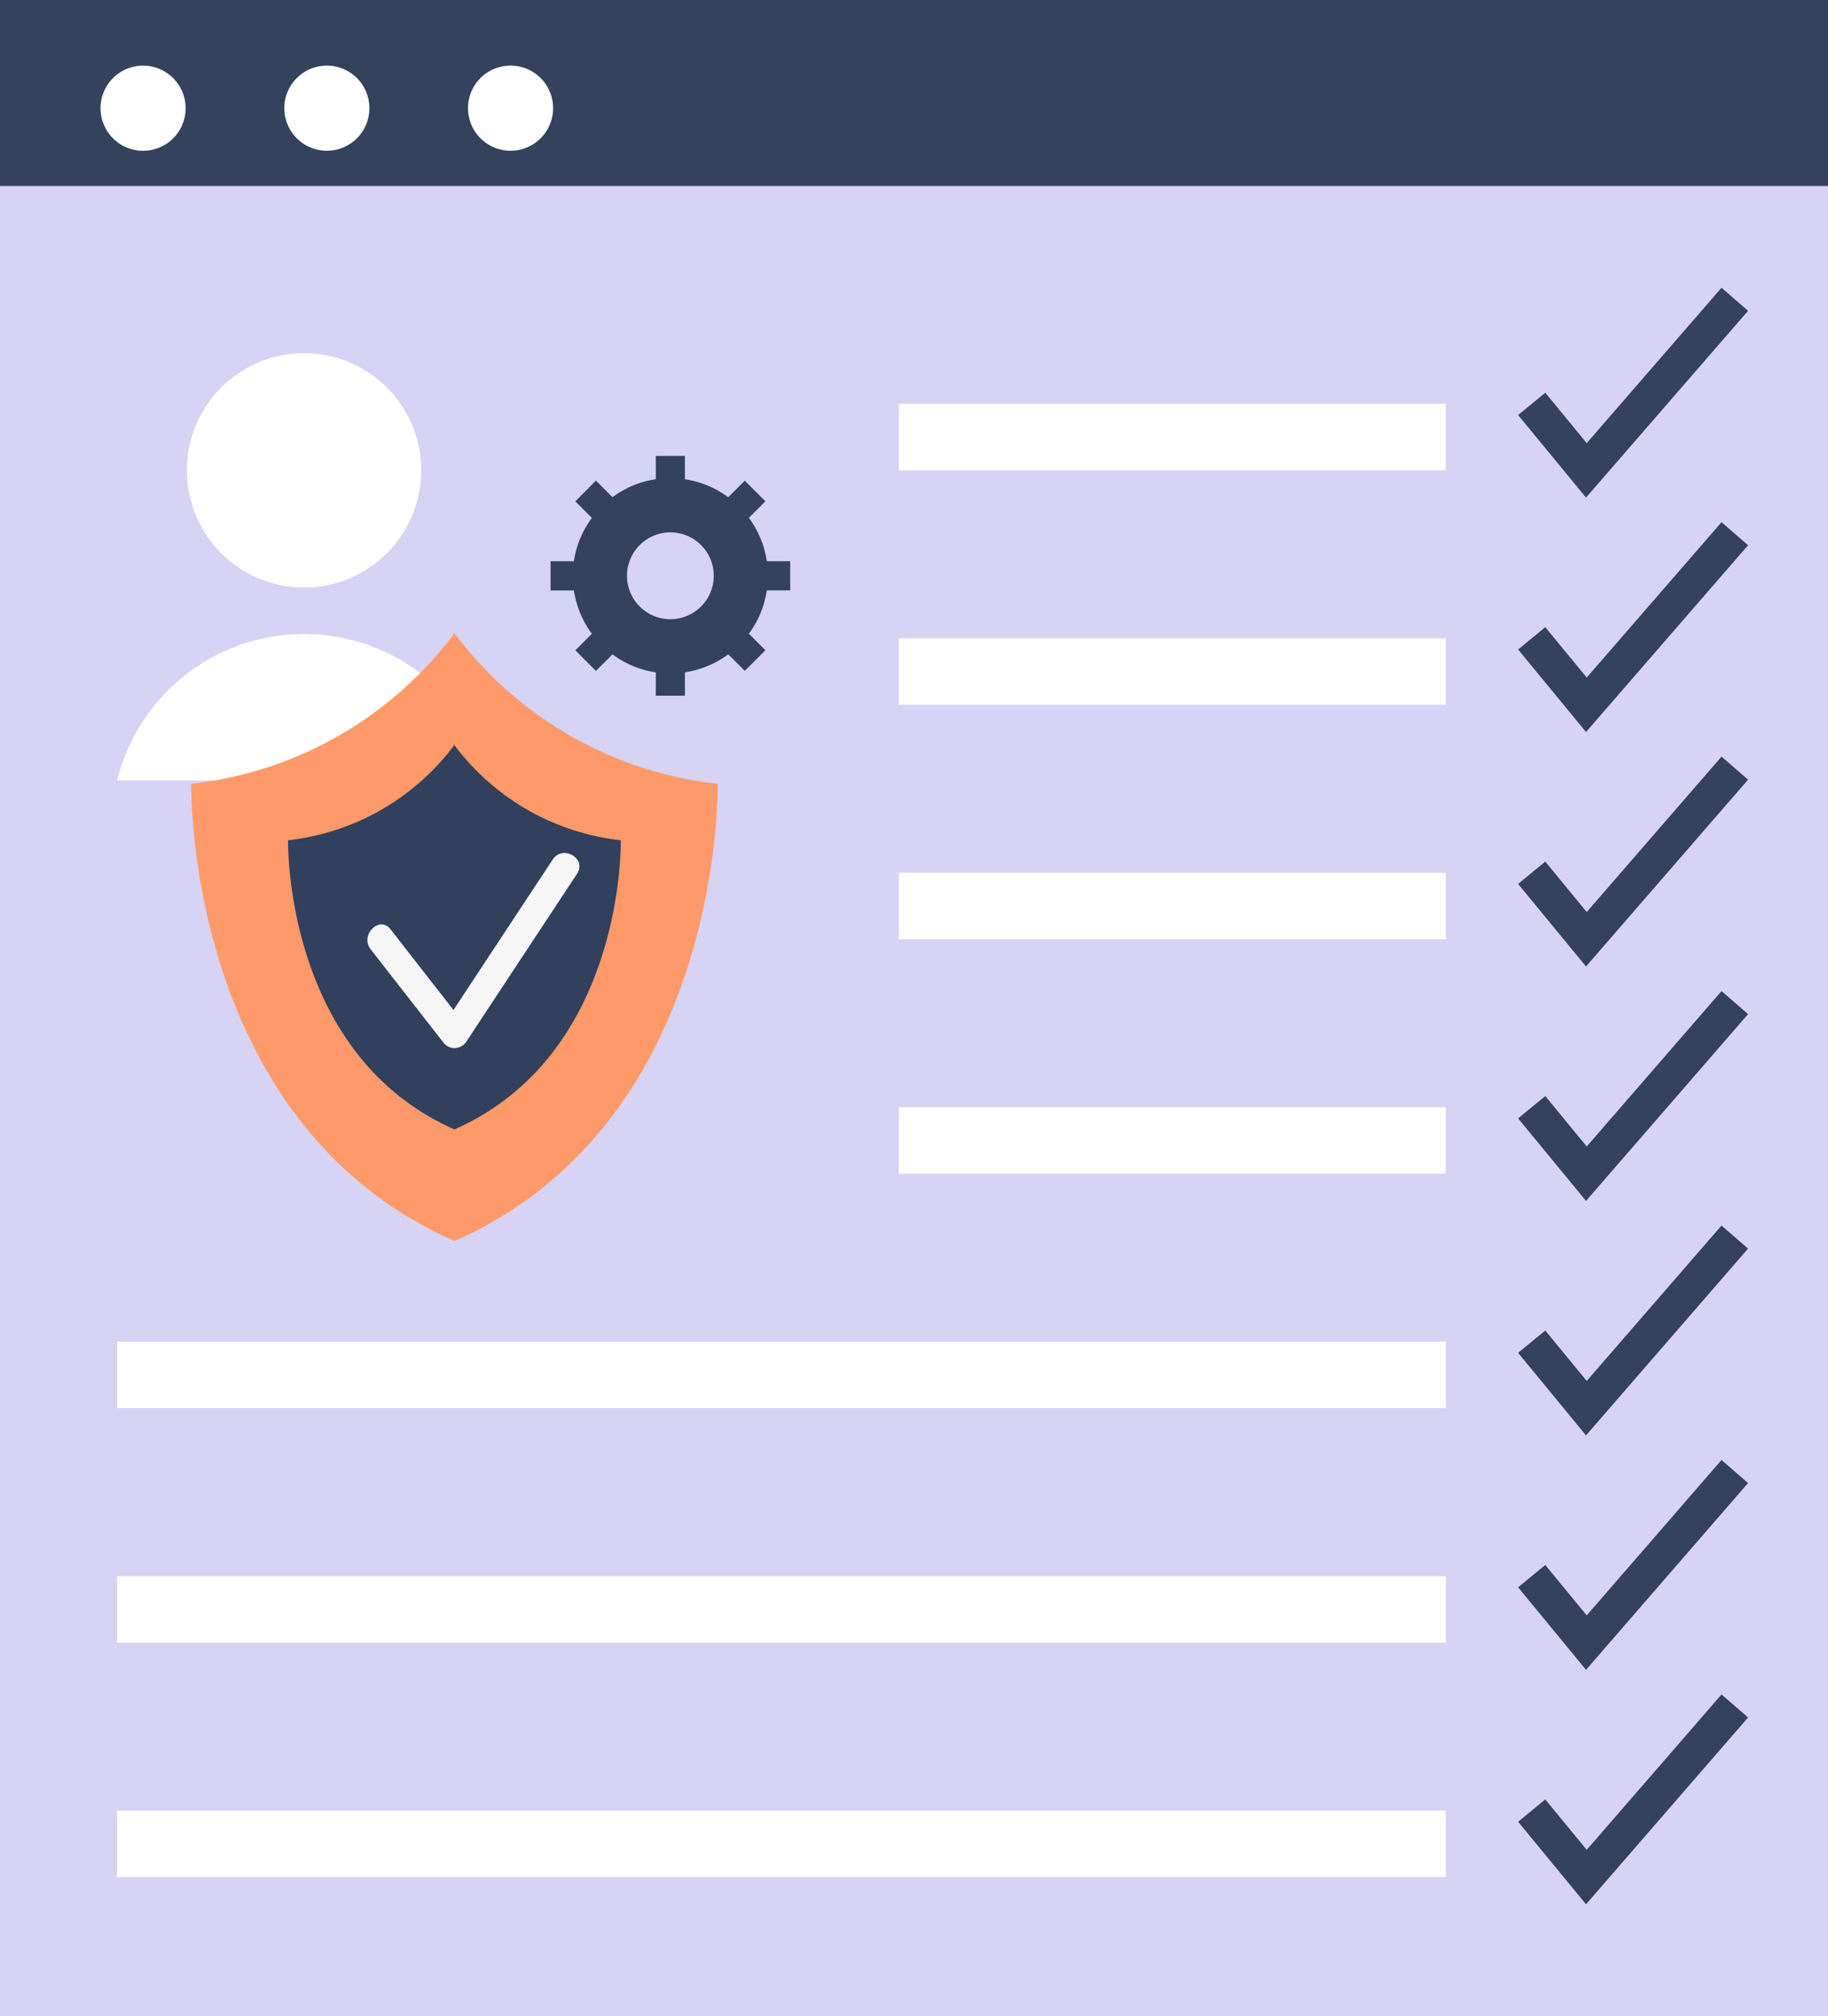 <svg id="Group_6566" data-name="Group 6566" xmlns="http://www.w3.org/2000/svg" xmlns:xlink="http://www.w3.org/1999/xlink" width="90.698" height="100" viewBox="0 0 90.698 100">
  <defs>
    <clipPath id="clip-path">
      <rect id="Rectangle_1277" data-name="Rectangle 1277" width="90.698" height="100" fill="none"/>
    </clipPath>
  </defs>
  <g id="Group_4831" data-name="Group 4831" transform="translate(0 0)">
    <rect id="Rectangle_1268" data-name="Rectangle 1268" width="90.698" height="100" fill="#d7d3f4"/>
    <rect id="Rectangle_1269" data-name="Rectangle 1269" width="90.698" height="9.226" fill="#34425d"/>
    <g id="Group_4830" data-name="Group 4830">
      <g id="Group_4829" data-name="Group 4829" clip-path="url(#clip-path)">
        <path id="Path_2027" data-name="Path 2027" d="M8.512,4.908A2.111,2.111,0,1,1,6.4,2.8a2.112,2.112,0,0,1,2.112,2.11" transform="translate(0.698 0.456)" fill="#fff"/>
        <path id="Path_2028" data-name="Path 2028" d="M16.353,4.908a2.111,2.111,0,1,1-2.11-2.11,2.112,2.112,0,0,1,2.11,2.11" transform="translate(1.975 0.456)" fill="#fff"/>
        <path id="Path_2029" data-name="Path 2029" d="M24.192,4.908a2.111,2.111,0,1,1-2.11-2.11,2.111,2.111,0,0,1,2.11,2.11" transform="translate(3.251 0.456)" fill="#fff"/>
        <path id="Path_2030" data-name="Path 2030" d="M19.6,20.875a5.812,5.812,0,1,1-5.812-5.812A5.813,5.813,0,0,1,19.6,20.875" transform="translate(1.298 2.453)" fill="#fff"/>
        <path id="Path_2031" data-name="Path 2031" d="M23.54,34.3A9.549,9.549,0,0,0,5,34.3Z" transform="translate(0.814 4.402)" fill="#fff"/>
        <path id="Path_2032" data-name="Path 2032" d="M35.383,26.115V24.667H34.223a4.8,4.8,0,0,0-.891-2.149l.821-.821L33.13,20.674l-.822.821a4.8,4.8,0,0,0-2.149-.892V19.445H28.714V20.6a4.815,4.815,0,0,0-2.149.892l-.821-.821L24.721,21.7l.821.821a4.816,4.816,0,0,0-.892,2.149H23.492v1.448H24.65a4.822,4.822,0,0,0,.892,2.148l-.821.82,1.023,1.023.821-.821a4.817,4.817,0,0,0,2.149.893v1.158h1.445V30.178a4.8,4.8,0,0,0,2.149-.893l.822.821,1.023-1.023-.821-.82a4.807,4.807,0,0,0,.891-2.148Zm-5.945,1.429a2.153,2.153,0,1,1,2.153-2.155,2.157,2.157,0,0,1-2.153,2.155" transform="translate(3.824 3.166)" fill="#34425d"/>
        <rect id="Rectangle_1270" data-name="Rectangle 1270" width="27.133" height="3.297" transform="translate(44.601 20.03)" fill="#fff"/>
        <path id="Path_2033" data-name="Path 2033" d="M68.147,22.68l-3.369-4.093,1.347-1.108,2.057,2.5,6.688-7.706,1.317,1.144Z" transform="translate(10.545 1.998)" fill="#34425d"/>
        <rect id="Rectangle_1271" data-name="Rectangle 1271" width="27.133" height="3.297" transform="translate(44.601 31.658)" fill="#fff"/>
        <path id="Path_2034" data-name="Path 2034" d="M68.147,32.679l-3.369-4.093,1.347-1.108,2.057,2.5,6.688-7.706,1.317,1.143Z" transform="translate(10.545 3.626)" fill="#34425d"/>
        <rect id="Rectangle_1272" data-name="Rectangle 1272" width="27.133" height="3.297" transform="translate(44.601 43.286)" fill="#fff"/>
        <path id="Path_2035" data-name="Path 2035" d="M68.147,42.679l-3.369-4.093,1.347-1.108,2.057,2.5,6.688-7.706,1.317,1.143Z" transform="translate(10.545 5.254)" fill="#34425d"/>
        <rect id="Rectangle_1273" data-name="Rectangle 1273" width="27.133" height="3.297" transform="translate(44.601 54.914)" fill="#fff"/>
        <path id="Path_2036" data-name="Path 2036" d="M68.147,52.679l-3.369-4.093,1.347-1.108,2.057,2.5,6.688-7.706,1.317,1.143Z" transform="translate(10.545 6.882)" fill="#34425d"/>
        <rect id="Rectangle_1274" data-name="Rectangle 1274" width="65.922" height="3.297" transform="translate(5.812 66.542)" fill="#fff"/>
        <path id="Path_2037" data-name="Path 2037" d="M68.147,62.679l-3.369-4.093,1.347-1.108,2.057,2.5,6.688-7.706,1.317,1.143Z" transform="translate(10.545 8.51)" fill="#34425d"/>
        <rect id="Rectangle_1275" data-name="Rectangle 1275" width="65.922" height="3.297" transform="translate(5.812 78.17)" fill="#fff"/>
        <path id="Path_2038" data-name="Path 2038" d="M68.147,72.679l-3.369-4.093,1.347-1.108,2.057,2.5,6.688-7.706,1.317,1.143Z" transform="translate(10.545 10.138)" fill="#34425d"/>
        <rect id="Rectangle_1276" data-name="Rectangle 1276" width="65.922" height="3.297" transform="translate(5.812 89.798)" fill="#fff"/>
        <path id="Path_2039" data-name="Path 2039" d="M68.147,82.679l-3.369-4.093,1.347-1.108,2.057,2.5,6.688-7.706,1.317,1.143Z" transform="translate(10.545 11.766)" fill="#34425d"/>
        <path id="Path_2040" data-name="Path 2040" d="M34.277,34.476A18.894,18.894,0,0,1,21.22,27.007,18.89,18.89,0,0,1,8.163,34.476S7.8,51.248,21.22,57.154c13.42-5.906,13.057-22.678,13.057-22.678" transform="translate(1.329 4.397)" fill="#fe9a69"/>
        <path id="Path_2041" data-name="Path 2041" d="M28.8,36.5a11.954,11.954,0,0,1-8.258-4.723A11.952,11.952,0,0,1,12.292,36.5s-.23,10.607,8.255,14.341C29.035,47.1,28.8,36.5,28.8,36.5" transform="translate(2.001 5.173)" fill="#31405d"/>
        <path id="Path_2042" data-name="Path 2042" d="M24.869,36.711q-2.461,3.727-4.922,7.458l-3.12-4c-.555-.71-1.537.286-.988.988q1.831,2.349,3.664,4.694a.7.7,0,0,0,1.1-.141l5.476-8.3c.5-.755-.713-1.455-1.207-.706" transform="translate(2.552 5.924)" fill="#f6f6f6"/>
      </g>
    </g>
  </g>
</svg>
